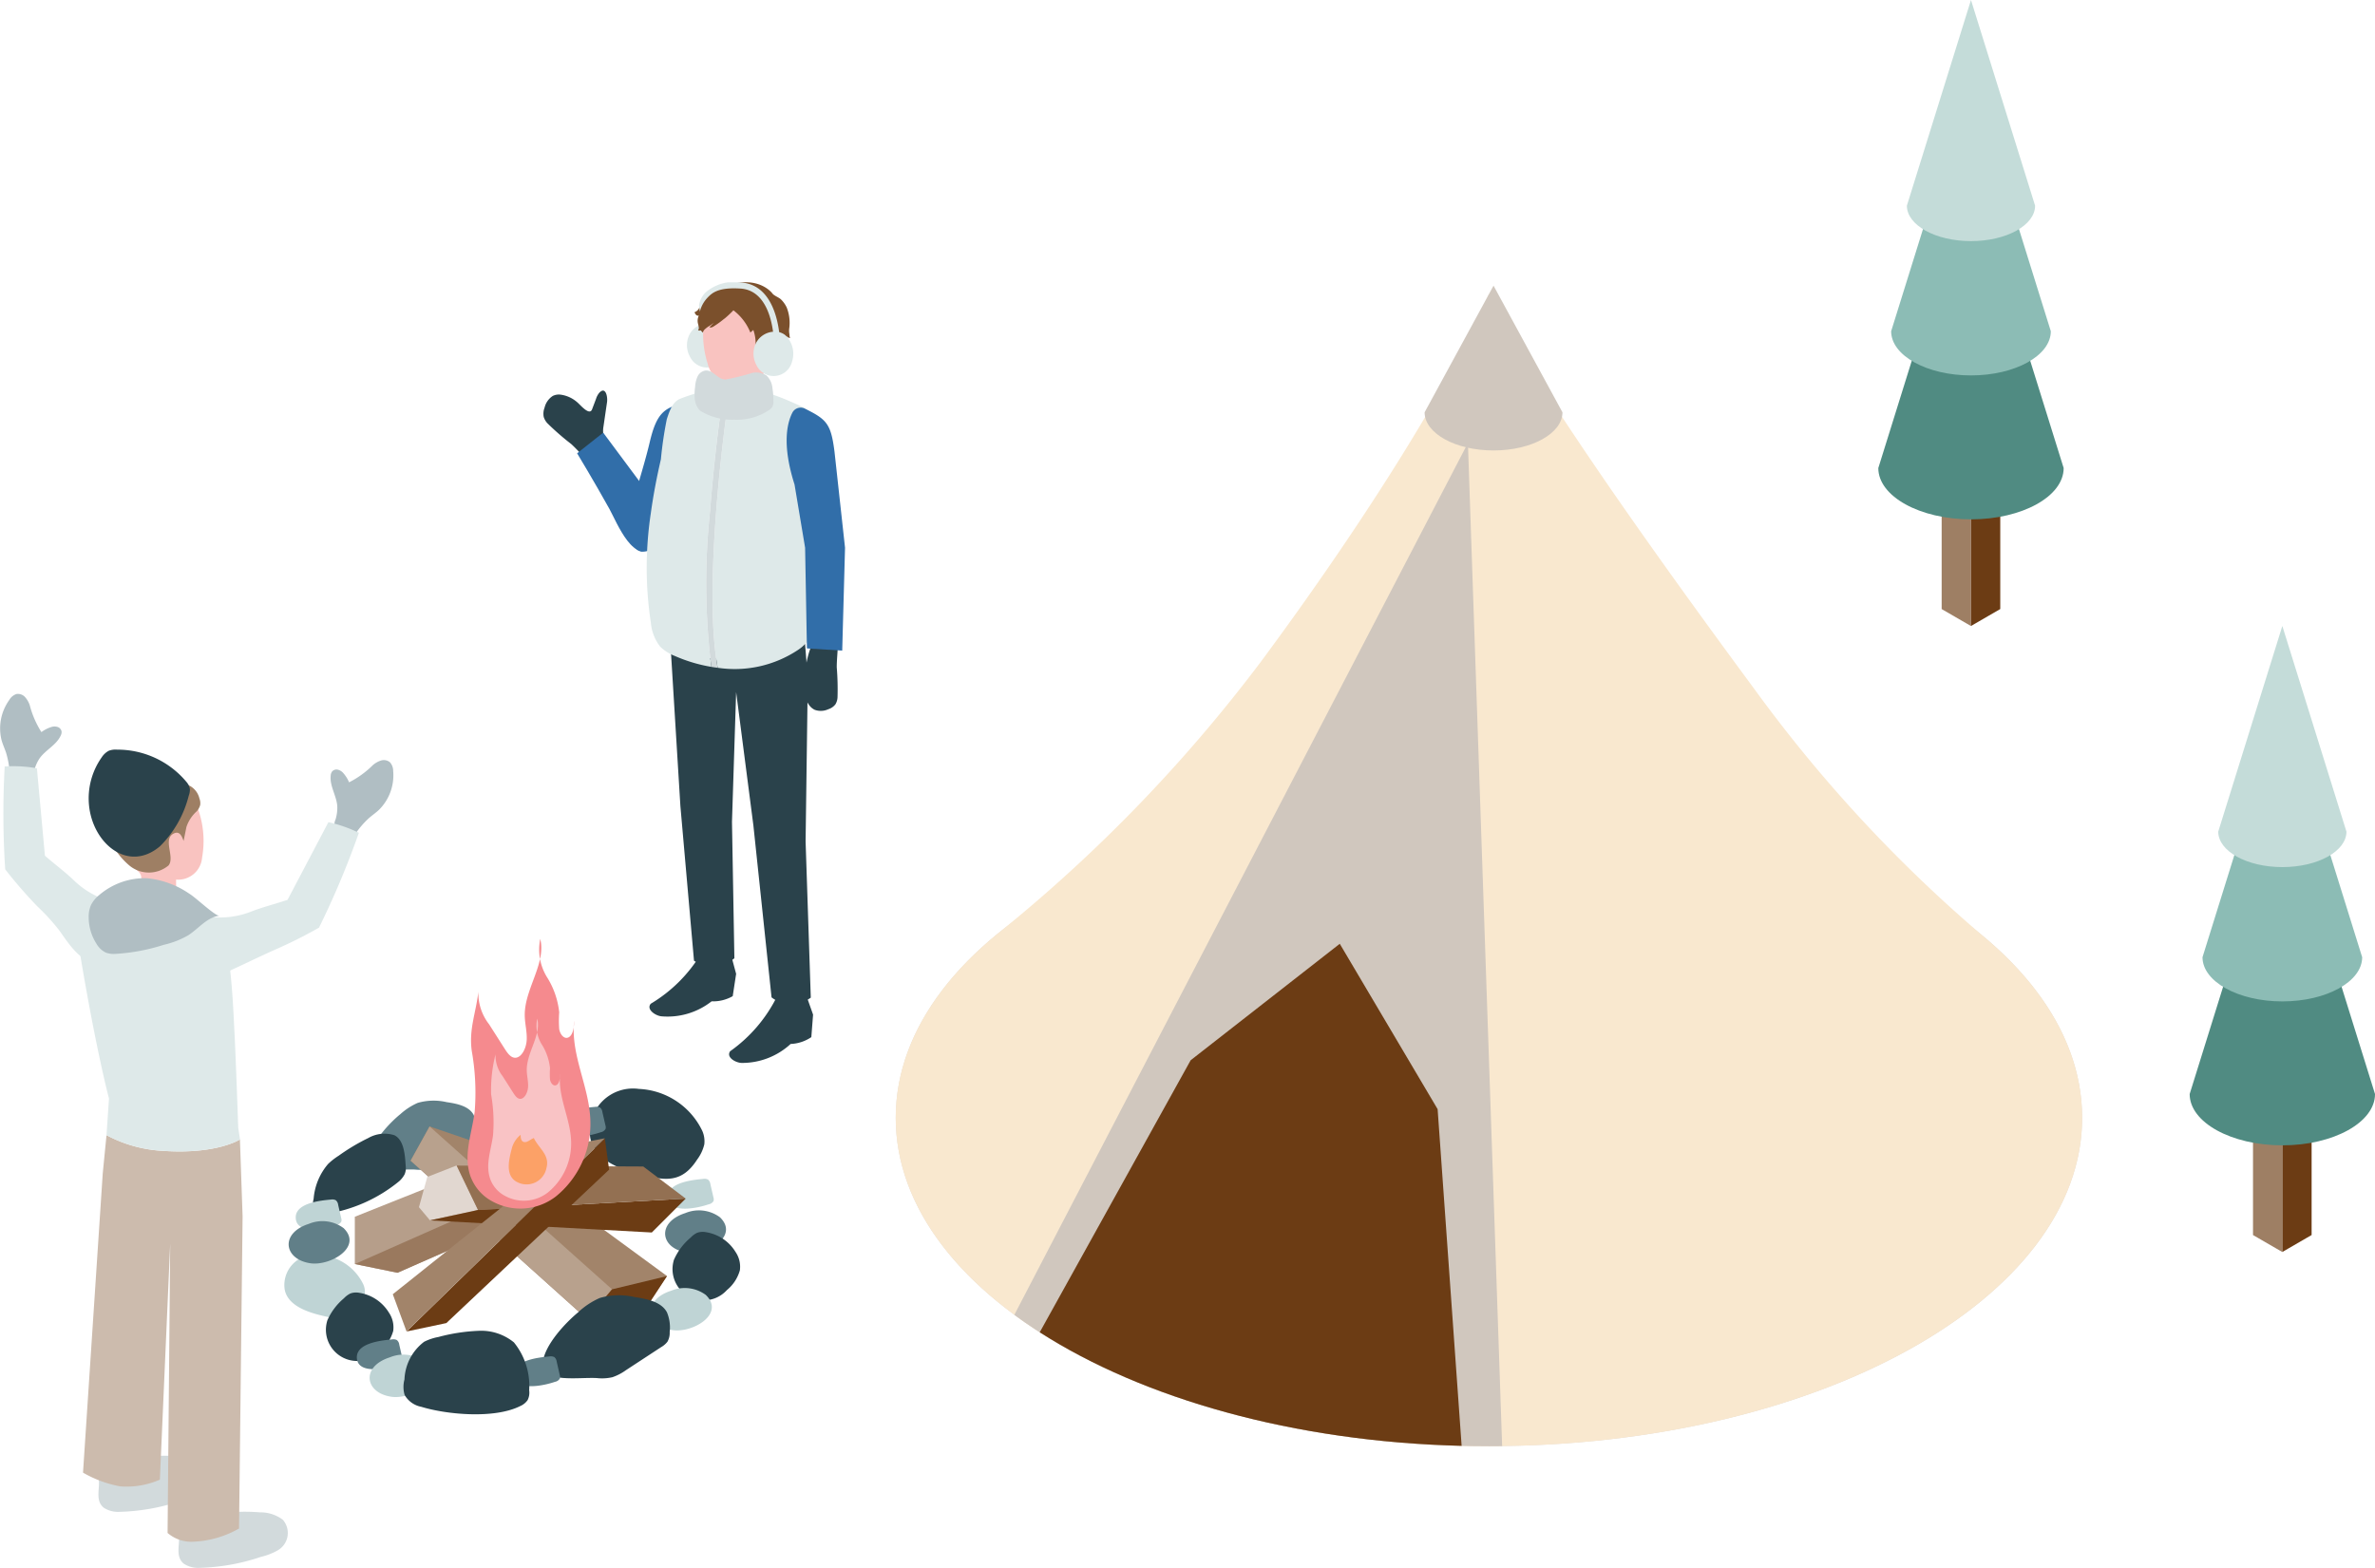 <svg xmlns="http://www.w3.org/2000/svg" xmlns:xlink="http://www.w3.org/1999/xlink" width="154.084" height="101.748" viewBox="0 0 154.084 101.748"><defs><style>.a{fill:none;}.b{clip-path:url(#a);}.c{fill:#dee9e9;}.d{fill:#2a424b;}.e{fill:#316ea9;}.f{fill:#f9c3c0;}.g{fill:#7b502c;}.h{fill:#d2dadc;}.i{clip-path:url(#b);}.j{fill:#b0bec3;}.k{fill:#9e7f64;}.l{fill:#ccbbad;}.m{clip-path:url(#c);}.n{fill:#bfd4d5;}.o{fill:#617f88;}.p{fill:#a2846a;}.q{fill:#b8a18d;}.r{fill:#6c3c14;}.s{fill:#e1d7d0;}.t{fill:#b69e8a;}.u{fill:#9a795e;}.v{fill:#937052;}.w{fill:#f58a8e;}.x{fill:#f9c3c5;}.y{fill:#fca167;}.z{clip-path:url(#d);}.aa{fill:#508b82;}.ab{fill:#8cbcb5;}.ac{fill:#c4dcd9;}.ad{clip-path:url(#f);}.ae{fill:#e2d9d1;}.af{fill:#f9e8cf;}.ag{fill:#d0c7be;}</style><clipPath id="a"><rect class="a" width="19.572" height="50.661"/></clipPath><clipPath id="b"><rect class="a" width="25.517" height="56.719"/></clipPath><clipPath id="c"><rect class="a" width="29.578" height="30.846"/></clipPath><clipPath id="d"><rect class="a" width="12.025" height="40.624"/></clipPath><clipPath id="f"><rect class="a" width="76.97" height="75.316"/></clipPath></defs><g transform="translate(-1004.916 -8304.44)"><g transform="translate(1040.169 8322.76)"><g class="b" transform="translate(0 0)"><path class="c" d="M9.906,4.079a1.664,1.664,0,0,0-.155-1.4,1.185,1.185,0,0,0-.313-.369A1.057,1.057,0,0,0,9,2.131a1.378,1.378,0,0,0-1.362.616,1.525,1.525,0,0,0-.041,1.512,1.23,1.23,0,0,0,2.311-.18" transform="translate(1.899 0.541)"/><path class="d" d="M4.023,8.781a1.686,1.686,0,0,1-.142-.433A1.566,1.566,0,0,1,3.9,7.922q.115-.791.231-1.583c.048-.329-.084-1.048-.506-.6a1.137,1.137,0,0,0-.207.387q-.128.341-.258.682c-.172.456-.783-.318-.985-.474a2.042,2.042,0,0,0-1.105-.481.9.9,0,0,0-.461.089A1.247,1.247,0,0,0,.078,6.7a1.093,1.093,0,0,0-.055.607,1.063,1.063,0,0,0,.251.422A17.174,17.174,0,0,0,1.805,9.062c.489.446.906.984,1.424,1.386a.174.174,0,0,0,.075.039.17.17,0,0,0,.116-.041c.244-.166.732-.418.855-.715.112-.266-.153-.713-.252-.948" transform="translate(0 1.433)"/><path class="e" d="M1.743,9.106,3.435,7.768l2.956,3.974s1.772,1.936.435,3.351c-1.368,1.45-2.512-1.52-2.992-2.384-1.015-1.825-2.09-3.6-2.09-3.6" transform="translate(0.446 1.99)"/><path class="e" d="M5.275,15.884c-.687-.06-1.043-1.386-.884-2.056.31-1.314,1.033-3.5,1.391-5.035.466-1.983,1-2.367,2.623-2.573.726,1.378-.788,6.056-1.487,8.3a2.234,2.234,0,0,1-1.642,1.367" transform="translate(1.115 1.593)"/><path class="d" d="M14.656,36.985l.384,1.085-.113,1.462a2.58,2.58,0,0,1-1.343.443,4.638,4.638,0,0,1-3.148,1.231c-.391.009-1.064-.361-.773-.761a9.541,9.541,0,0,0,3.01-3.5,9.406,9.406,0,0,1,1.982.039" transform="translate(2.457 9.454)"/><path class="d" d="M10.8,34.882l.3,1.113-.221,1.448a2.564,2.564,0,0,1-1.37.335,4.62,4.62,0,0,1-3.23.975c-.389-.023-1.035-.446-.715-.82a9.459,9.459,0,0,0,3.258-3.248,9.436,9.436,0,0,1,1.973.2" transform="translate(1.405 8.884)"/><path class="d" d="M15.33,31.535l.143-10.557-.191-2.439s-1.136,1.036-4.53,1.148a7.071,7.071,0,0,1-4.188-.925L7.207,29.24,8.09,39.28a2.015,2.015,0,0,0,1.234.3,2.1,2.1,0,0,0,1.386-.46l-.156-8.849.27-8.424L11.943,30.5l1.178,11.157a2.025,2.025,0,0,0,1.26.426,2.152,2.152,0,0,0,1.286-.407Z" transform="translate(1.682 4.748)"/><path class="f" d="M10.461,3.952c.613,0,.94.345.94.644l.31,2c-.028.347-.618.628-1.316.628S9.153,6.947,9.18,6.6l.3-2.1c.025-.3.366-.553.979-.553" transform="translate(2.351 1.012)"/><path class="f" d="M10.951.508C12.7.522,13.18,1.833,13.18,3.425a2.771,2.771,0,0,1-2.063,2.914A1.783,1.783,0,0,1,8.555,5.176,6.352,6.352,0,0,1,8.4,1.861C8.584,1.291,9.2.494,10.951.508" transform="translate(2.112 0.13)"/><path class="g" d="M9.747,2.362a7.064,7.064,0,0,0,.582-.544,3.4,3.4,0,0,1,1.1,1.442l.191-.168a2.574,2.574,0,0,1,.148.985L11.943,4c-.094.04.494.455.54.494a1.13,1.13,0,0,1,.361.809,1.738,1.738,0,0,0,.279-.281c.068-.085.092-.2.188-.259a.048.048,0,0,1,.025-.01c.014,0,.025.011.036.02A.143.143,0,0,0,13.5,4.8a.427.427,0,0,1,.082-.418,1.121,1.121,0,0,0,.153-.226c.065-.167-.033-.322-.005-.486a.435.435,0,0,1,.049-.123l.011-.014c.014-.01.033.005.045.016a.25.25,0,0,0,.177.065c-.048-.065-.039-.2-.055-.278a1.178,1.178,0,0,1-.009-.319,2.71,2.71,0,0,0-.161-1.382,1.8,1.8,0,0,0-.366-.518c-.142-.141-.455-.244-.559-.388,0,0-1.068-1.477-3.6-.232a2.3,2.3,0,0,0-1,.869c-.059.112-.106.231-.173.338a.52.52,0,0,1-.284.236.517.517,0,0,0,.1.171.181.181,0,0,0,.181.05.752.752,0,0,0-.05.54,2.059,2.059,0,0,1,.045.212.294.294,0,0,1-.044.206.249.249,0,0,0,.173,0c.044.05.088.106.137.152a.426.426,0,0,1,.118-.212,2.072,2.072,0,0,1,.225-.18,2.827,2.827,0,0,0,.384-.266c-.1.1-.2.2-.3.3.089.05.2,0,.285-.057a6.209,6.209,0,0,0,.676-.492" transform="translate(2 0)"/><path class="f" d="M11.308,3.568s.03-.592.539-.514c.433.065.423.347.3.84s-.427.727-.734.713-.1-1.04-.1-1.04" transform="translate(2.88 0.78)"/><path class="c" d="M15.832,17.126c.005-.957.217-1.868.3-2.812a22.665,22.665,0,0,1,.018-2.3,14.062,14.062,0,0,0,.446-3.364,2.1,2.1,0,0,0-1.136-1.953C13.5,5.808,11.21,4.708,7.512,6.16c-.506.2-.7.81-.871,1.324a24.784,24.784,0,0,0-.384,2.606c-.269,1.163-.495,2.338-.657,3.521a23.765,23.765,0,0,0,.008,7.1A2.93,2.93,0,0,0,6.2,22.235a2.774,2.774,0,0,0,.96.617,9.943,9.943,0,0,0,2.37.708,44.181,44.181,0,0,1-.082-10.138c.271-3.526.685-6.431.688-6.46l.392.057c-.016.113-1.585,11.2-.585,16.6a7.413,7.413,0,0,0,5.192-1.146,2.644,2.644,0,0,0,.755-.739,2.821,2.821,0,0,0,.325-1.551c-.018-1.039-.388-2.046-.383-3.059" transform="translate(1.367 1.397)"/><path class="h" d="M9.739,6.711l-.392-.057c0,.029-.418,2.934-.688,6.462a44.114,44.114,0,0,0,.08,10.137c.138.024.275.044.413.06-1-5.4.57-16.489.587-16.6" transform="translate(2.157 1.704)"/><path class="h" d="M9.393,5a.759.759,0,0,0,.42.143,15.048,15.048,0,0,0,1.731-.427,1.216,1.216,0,0,1,.936.17,1.28,1.28,0,0,1,.382.824,4.951,4.951,0,0,1,.062.84.718.718,0,0,1-.078.378.7.7,0,0,1-.212.2,3.729,3.729,0,0,1-2.247.623A3.935,3.935,0,0,1,8.16,7.158a1.255,1.255,0,0,1-.335-.735,3.385,3.385,0,0,1,.021-.82A1.884,1.884,0,0,1,8,4.952a.68.68,0,0,1,.511-.392c.355-.033.6.258.882.441" transform="translate(2 1.167)"/><path class="d" d="M13.961,18.833c-.044.153-.08.3-.117.4a5.936,5.936,0,0,0-.314,1.852,5.1,5.1,0,0,0-.078.814,1.927,1.927,0,0,0,.353.922.952.952,0,0,0,.359.3,1.157,1.157,0,0,0,.877-.04.93.93,0,0,0,.462-.319.965.965,0,0,0,.136-.442,17.361,17.361,0,0,0-.05-1.962c0-.638.107-1.276.053-1.912a.134.134,0,0,0-.124-.143,2.333,2.333,0,0,0-1.055-.23c-.273.077-.407.433-.5.757" transform="translate(3.444 4.625)"/><path class="e" d="M13.739,6.537c1.436.7,1.7,1,1.928,2.777l.686,6.254-.183,6.675L13.88,22.1l-.118-6.534-.685-4.1c-.829-2.594-.48-4-.142-4.662a.606.606,0,0,1,.8-.27" transform="translate(3.218 1.659)"/><path class="c" d="M13.345,4.517a1.668,1.668,0,0,0-.155-1.4,1.216,1.216,0,0,0-.313-.369,1.047,1.047,0,0,0-.441-.181,1.377,1.377,0,0,0-1.362.616A1.522,1.522,0,0,0,11.034,4.7a1.23,1.23,0,0,0,2.311-.18" transform="translate(2.78 0.653)"/><path class="c" d="M13.292,3.962c0-.038,0-3.785-2.535-3.949a2.809,2.809,0,0,0-2.3.652,1.5,1.5,0,0,0-.418.828l.054.413a2.006,2.006,0,0,1,.482-.892c.3-.317.691-.7,2.157-.607C12.9.549,12.9,3.925,12.9,3.959Z" transform="translate(2.059 0)"/></g></g><g transform="translate(1004.916 8349.469)"><g class="i" transform="translate(0 0)"><path class="j" d="M17.509,6.409c-.05-.678-.5-1.305-.427-1.982a.487.487,0,0,1,.094-.27.378.378,0,0,1,.355-.117.679.679,0,0,1,.338.19,2.188,2.188,0,0,1,.406.634A6.078,6.078,0,0,0,19.81,3.754a1.5,1.5,0,0,1,.534-.305.625.625,0,0,1,.582.114.844.844,0,0,1,.21.574,3.155,3.155,0,0,1-.93,2.52c-.2.186-.423.339-.628.516a5.657,5.657,0,0,0-.992,1.186,3.611,3.611,0,0,1-1.229-.546.749.749,0,0,1,.038-.536,2.573,2.573,0,0,0,.114-.868" transform="translate(4.373 0.877)"/><path class="j" d="M2.558,4.2c.388-.558,1.093-.869,1.378-1.487a.49.49,0,0,0,.058-.28.379.379,0,0,0-.247-.281.665.665,0,0,0-.387-.01,2.179,2.179,0,0,0-.673.339A6.108,6.108,0,0,1,1.932.744,1.514,1.514,0,0,0,1.627.21a.624.624,0,0,0-.558-.2A.852.852,0,0,0,.6.4,3.158,3.158,0,0,0,.111,3.04c.077.26.191.507.278.765A5.635,5.635,0,0,1,.636,5.33a3.62,3.62,0,0,0,1.337.157.75.75,0,0,0,.241-.481A2.531,2.531,0,0,1,2.558,4.2" transform="translate(0 0)"/><path class="f" d="M11.547,42.712c-.161-.255-.546-.43-2.06-.254a10.043,10.043,0,0,1-1.45.246,1.391,1.391,0,0,1-.25-.023l.869-12.119-3.2,1.4s.324,10.013.324,10.892l.029.009a.553.553,0,0,0-.114.177,2.717,2.717,0,0,0-.23,1.556s.087.7,1.451.54a2.779,2.779,0,0,0,.878-.227c.214-.108.32-.24.574-.269.374-.043.752-.021,1.125-.067a3.025,3.025,0,0,0,1.014-.3,1.736,1.736,0,0,0,.264-.163c.887-.678,1.029-1,.778-1.4" transform="translate(1.392 7.829)"/><path class="f" d="M15.462,45.541c-.161-.255-.546-.43-2.06-.254a10.043,10.043,0,0,1-1.45.246,1.392,1.392,0,0,1-.25-.023l.869-12.119-3.2,1.4s.324,10.013.324,10.892l.029.009a.553.553,0,0,0-.114.177,2.717,2.717,0,0,0-.23,1.556s.087.7,1.451.54a2.779,2.779,0,0,0,.878-.227c.214-.108.32-.24.574-.269.374-.043.752-.021,1.125-.067a3.025,3.025,0,0,0,1.014-.3,1.737,1.737,0,0,0,.264-.163c.887-.678,1.029-1,.778-1.4" transform="translate(2.395 8.553)"/><path class="h" d="M9.582,45.635a1.68,1.68,0,0,0,.991.258,13.49,13.49,0,0,0,3.993-.712,4.1,4.1,0,0,0,1.048-.4,1.3,1.3,0,0,0,.373-2.01,2.423,2.423,0,0,0-1.5-.48,11.891,11.891,0,0,0-4.771.588c-.588.258-.48.593-.462,1.082.021.551-.22,1.252.328,1.678" transform="translate(2.361 10.825)"/><path class="h" d="M5.447,42.743A1.68,1.68,0,0,0,6.438,43a13.49,13.49,0,0,0,3.993-.712,4.1,4.1,0,0,0,1.048-.4,1.3,1.3,0,0,0,.373-2.01,2.423,2.423,0,0,0-1.5-.48,11.891,11.891,0,0,0-4.771.588c-.588.258-.48.593-.462,1.082.021.551-.22,1.252.328,1.678" transform="translate(1.302 10.084)"/><path class="f" d="M11.216,6.18c-.236-.554-.942-1.3-2.761-1.151s-2.2,1.49-2.105,3.076a2.948,2.948,0,0,0,1,2.137.548.548,0,0,1,.176.555l-.378,1.556c0,.327.6.638,1.342.7s1.33-.16,1.326-.487L9.8,10.769a1.555,1.555,0,0,0,1.688-1.431,6.14,6.14,0,0,0-.268-3.159" transform="translate(1.623 1.284)"/><path class="k" d="M10.48,8.443c.062-.3.124-.607.185-.911a2.369,2.369,0,0,1,.659-1.011,1,1,0,0,0,.234-.416.847.847,0,0,0-.05-.431,1.257,1.257,0,0,0-1.08-.96c-.4-.088-.766-.239-1.166-.319a2.133,2.133,0,0,0-2.231.666c-.109.149-.52.256-.681.42A3.631,3.631,0,0,0,5.633,7.3a1.909,1.909,0,0,0-.045.637,2.009,2.009,0,0,0,.224.656,4.826,4.826,0,0,0,1.151,1.436,1.989,1.989,0,0,0,2.544-.006c.438-.551-.432-1.744.377-2.088.348-.148.5.211.6.513" transform="translate(1.429 1.11)"/><path class="l" d="M9.774,48.609,9.944,29.84l-.67,15.314A5.376,5.376,0,0,1,6.7,45.59,7.562,7.562,0,0,1,4.288,44.7L5.568,25.28,5.812,22.8A8.724,8.724,0,0,0,9.5,23.82c3.479.234,4.968-.742,4.968-.742l.173,4.989-.231,20.258a6.5,6.5,0,0,1-2.905.853,2.357,2.357,0,0,1-1.736-.569" transform="translate(1.098 5.84)"/><path class="c" d="M5.871,25.883A8.733,8.733,0,0,0,9.564,26.9c3.479.234,4.969-.742,4.969-.742l-.116-.754s-.151-4.412-.246-6.232c-.074-1.393-.214-5.361-.834-6.533-.93-1.755-4.64-2.1-7.063-1.774-2.716.364-2.248,2.482-2.08,3.482,1.039,6.186,1.838,9.156,1.838,9.156Z" transform="translate(1.039 2.756)"/><path class="c" d="M.262,3.756a55.451,55.451,0,0,0,.033,6.676,30.028,30.028,0,0,0,2.083,2.4,13.827,13.827,0,0,1,1.461,1.61c.788,1.133,1.544,2.284,3.115,2.191.55-.033,1.663-.288,1.643-1s.217-1.892-.265-2.462a2.552,2.552,0,0,0-1.166-.656,5.528,5.528,0,0,1-2.38-1.334C4.187,10.6,3.5,10.1,2.871,9.545l-.519-5.67a8.613,8.613,0,0,0-2.09-.119" transform="translate(0.043 0.956)"/><path class="c" d="M21.048,7.319a55.534,55.534,0,0,1-2.586,6.155A29.966,29.966,0,0,1,15.616,14.9c-1.316.589-2.575,1.222-3.9,1.8a.621.621,0,0,1-.3.074.6.6,0,0,1-.231-.087A2.957,2.957,0,0,0,9.71,16.1c-.891-.077-1.137-.495-.909-1,.291-.649.524-1.831,1.188-2.173a2.552,2.552,0,0,1,1.329-.16,5.51,5.51,0,0,0,2.708-.322c.775-.305,1.6-.509,2.394-.775l2.652-5.041a8.647,8.647,0,0,1,1.976.691" transform="translate(2.234 1.698)"/><path class="j" d="M8.374,9.525a4.545,4.545,0,0,0-3.111,1.092,2.01,2.01,0,0,0-.53.643,1.866,1.866,0,0,0-.152.8A3.2,3.2,0,0,0,5.1,13.8a1.376,1.376,0,0,0,.607.558,1.517,1.517,0,0,0,.592.078,12.666,12.666,0,0,0,3.149-.588,5.751,5.751,0,0,0,1.581-.613c.686-.438,1.232-1.19,2.041-1.274-.284.029-1.561-1.2-1.956-1.428A5.877,5.877,0,0,0,8.374,9.525" transform="translate(1.173 2.439)"/><path class="d" d="M4.6,6.471a4.616,4.616,0,0,1,.823-3.086,1.251,1.251,0,0,1,.457-.428,1.211,1.211,0,0,1,.54-.075,5.823,5.823,0,0,1,4.5,2.09.952.952,0,0,1,.226.458,1.087,1.087,0,0,1-.074.441A7.04,7.04,0,0,1,9.214,9.146C7.155,10.9,4.834,8.986,4.6,6.471" transform="translate(1.173 0.738)"/></g></g><g transform="translate(1023.359 8365.377)"><g class="m" transform="translate(0 0)"><path class="n" d="M33.476,20.909c-.7.248-2.546.659-2.661-.385-.109-1,1.505-1.183,2.273-1.253a.52.52,0,0,1,.315.039.441.441,0,0,1,.159.3l.2.872a.359.359,0,0,1,0,.231.465.465,0,0,1-.286.2" transform="translate(-5.917 -3.7)"/><path class="o" d="M8.844,13.873a4.169,4.169,0,0,1,1.138-.743,3.713,3.713,0,0,1,1.878-.048c.684.1,1.448.257,1.751.827a2.122,2.122,0,0,1,.146,1.067.952.952,0,0,1-.121.522,1.154,1.154,0,0,1-.339.289l-1.908,1.247a2.741,2.741,0,0,1-.726.377,2.48,2.48,0,0,1-.837.048c-1.018-.058-3.015.307-2.923-.834.075-.935,1.215-2.159,1.94-2.754" transform="translate(-1.325 -2.494)"/><path class="d" d="M31.511,16.6c-1.006,1.582-2.094,1.386-3.637,1.005-1.348-.332-3.109-.97-3.321-2.457a2.8,2.8,0,0,1,3.161-3.11,4.8,4.8,0,0,1,4.116,2.724,1.686,1.686,0,0,1,.131.872,2.683,2.683,0,0,1-.448.966" transform="translate(-4.71 -2.309)"/><path class="n" d="M4.908,28.585c-.707,1.111-1.471.974-2.556.706C1.407,29.057.17,28.61.019,27.565A1.969,1.969,0,0,1,2.24,25.38a3.37,3.37,0,0,1,2.891,1.913,1.192,1.192,0,0,1,.092.613,1.888,1.888,0,0,1-.315.678" transform="translate(0 -4.872)"/><path class="o" d="M24.806,15.121c-.7.248-2.546.659-2.661-.385-.11-1,1.5-1.183,2.272-1.253a.52.52,0,0,1,.315.039.441.441,0,0,1,.159.3l.2.872a.359.359,0,0,1,0,.231.465.465,0,0,1-.286.2" transform="translate(-4.252 -2.588)"/><path class="n" d="M20.221,13.006c1.276,1.233-.848,2.473-2.138,2.287-1.742-.251-1.992-1.958-.112-2.557a2.3,2.3,0,0,1,2.25.27" transform="translate(-3.201 -2.415)"/><path class="d" d="M3.152,20.844c-.334.042-.679.032-.8-.228a1.423,1.423,0,0,1-.007-.757A3.939,3.939,0,0,1,3.283,17.6a4.292,4.292,0,0,1,.688-.537,13.1,13.1,0,0,1,1.917-1.145,2.12,2.12,0,0,1,1.7-.182c.6.306.681,1.19.731,2.02a.985.985,0,0,1-.073.519,1.615,1.615,0,0,1-.353.447,9.839,9.839,0,0,1-4.747,2.122" transform="translate(-0.44 -3)"/><path class="p" d="M10.146,17.278,21.587,27.553l3.465-.164,1.725-2.626L15.443,16.445l-4.065-1.39Z" transform="translate(-1.949 -2.891)"/><path class="q" d="M11.378,15.055l-1.232,2.223L21.588,27.552l1.623-1.929Z" transform="translate(-1.949 -2.891)"/><path class="r" d="M27.772,29.7l-3.465.164,1.624-1.929,3.566-.86" transform="translate(-4.668 -5.199)"/><path class="s" d="M18.221,12.263,19.454,13.8l1.724-.717-.184-1.6Z" transform="translate(-3.499 -2.206)"/><path class="r" d="M19.746,14.181l.123,4.152,2.218-1-.616-3.864Z" transform="translate(-3.792 -2.586)"/><path class="p" d="M18.221,12.448l1.232,1.538.123,4.151-.862-1.117Z" transform="translate(-3.499 -2.391)"/><path class="t" d="M5.665,21.194l0,3.07,2.766.566,11.826-5.2-.934-1.748-1.888-1.382Z" transform="translate(-1.088 -3.17)"/><path class="r" d="M20.236,16.505,20.364,19l2.693.634-.933-1.748Z" transform="translate(-3.886 -3.17)"/><path class="u" d="M5.668,24.857l2.766.566,11.826-5.2-2.694-.634Z" transform="translate(-1.089 -3.763)"/><path class="s" d="M10.814,20.9l.541-1.963,1.905-.745,1.386,2.885-3.118.672Z" transform="translate(-2.077 -3.495)"/><path class="r" d="M11.7,22.265l14.391.786,2.2-2.2-13.473.74Z" transform="translate(-2.247 -4.004)"/><path class="v" d="M15.229,21.082l13.473-.74L25.949,18.26,13.841,18.2Z" transform="translate(-2.658 -3.495)"/><path class="r" d="M9.821,28.545,12.4,28,22.96,18.043l-.276-2.035Z" transform="translate(-1.886 -3.074)"/><path class="p" d="M8.714,26.128l.894,2.417L22.471,16.009l-1.414.268Z" transform="translate(-1.674 -3.074)"/><path class="n" d="M3.587,22.566c-.7.248-2.546.659-2.661-.385-.11-1,1.5-1.183,2.272-1.253a.52.52,0,0,1,.315.039.441.441,0,0,1,.159.3l.2.872a.359.359,0,0,1,0,.231.465.465,0,0,1-.286.2" transform="translate(-0.177 -4.018)"/><path class="o" d="M3.908,23.109C5.184,24.342,3.06,25.582,1.77,25.4c-1.742-.251-1.992-1.958-.112-2.557a2.3,2.3,0,0,1,2.25.27" transform="translate(-0.068 -4.355)"/><path class="o" d="M34.139,22.249c1.276,1.233-.848,2.473-2.138,2.287-1.742-.251-1.992-1.958-.112-2.557a2.3,2.3,0,0,1,2.25.27" transform="translate(-5.874 -4.19)"/><path class="d" d="M3.439,30.186a3.944,3.944,0,0,1,1.067-1.414,1.444,1.444,0,0,1,.419-.313,1.082,1.082,0,0,1,.581-.043A2.744,2.744,0,0,1,7.425,29.7a1.7,1.7,0,0,1,.28,1.189,2.553,2.553,0,0,1-.838,1.284,2.026,2.026,0,0,1-3.428-1.989" transform="translate(-0.637 -5.454)"/><path class="d" d="M31.274,25.312A3.944,3.944,0,0,1,32.342,23.9a1.444,1.444,0,0,1,.419-.313,1.082,1.082,0,0,1,.581-.043,2.744,2.744,0,0,1,1.919,1.285,1.7,1.7,0,0,1,.28,1.189A2.553,2.553,0,0,1,34.7,27.3a2.026,2.026,0,0,1-3.428-1.989" transform="translate(-5.983 -4.517)"/><path class="o" d="M8.493,33.8c-.7.248-2.546.659-2.661-.385-.109-1,1.505-1.183,2.273-1.253a.52.52,0,0,1,.315.039.441.441,0,0,1,.159.3l.2.872a.359.359,0,0,1,0,.231.465.465,0,0,1-.286.2" transform="translate(-1.119 -6.175)"/><path class="n" d="M10.41,33.836c1.276,1.233-.848,2.473-2.138,2.287-1.742-.251-1.992-1.958-.112-2.557a2.3,2.3,0,0,1,2.25.27" transform="translate(-1.316 -6.415)"/><path class="n" d="M33,28.486c1.276,1.233-.848,2.473-2.138,2.287-1.742-.251-1.992-1.958-.112-2.557a2.3,2.3,0,0,1,2.25.27" transform="translate(-5.654 -5.388)"/><path class="d" d="M23.094,29.682a5.008,5.008,0,0,1,1.366-.891,4.457,4.457,0,0,1,2.255-.057c.822.124,1.738.309,2.1.992a2.55,2.55,0,0,1,.176,1.281,1.146,1.146,0,0,1-.146.626,1.387,1.387,0,0,1-.406.348l-2.29,1.5a3.334,3.334,0,0,1-.872.453,3,3,0,0,1-1.006.057c-1.221-.07-3.619.369-3.508-1,.09-1.122,1.458-2.59,2.329-3.3" transform="translate(-3.987 -5.496)"/><path class="o" d="M21.135,35.167c-.7.248-2.546.659-2.661-.385-.109-1,1.505-1.183,2.273-1.253a.52.52,0,0,1,.315.039.441.441,0,0,1,.159.3l.2.872a.359.359,0,0,1,0,.231.465.465,0,0,1-.286.2" transform="translate(-3.547 -6.438)"/><path class="d" d="M10.734,36.405a1.591,1.591,0,0,1-1.088-.77,1.875,1.875,0,0,1-.01-1.008,3.226,3.226,0,0,1,1.275-2.444,3.421,3.421,0,0,1,.929-.311,11.9,11.9,0,0,1,2.592-.4,3.356,3.356,0,0,1,2.305.751,4.465,4.465,0,0,1,.989,3.1,1.081,1.081,0,0,1-.1.645,1.131,1.131,0,0,1-.478.386c-1.684.85-4.8.548-6.416.05" transform="translate(-1.838 -6.044)"/><path class="w" d="M14.931,15.471c-.526-1.4.058-2.806.248-4.266a15.423,15.423,0,0,0-.187-3.925c-.2-1.428.267-2.463.426-3.858a3.291,3.291,0,0,0,.7,2.119l1.012,1.588c.177.277.386.576.675.578.418,0,.726-.625.75-1.167s-.124-1.056-.128-1.6c-.011-1.7,1.4-3.366,1.006-4.944a3.418,3.418,0,0,0,.421,2.454,5.311,5.311,0,0,1,.809,2.314,7.336,7.336,0,0,0,0,1.083c.059.347.313.663.587.545.313-.136.378-.671.379-1.088-.238,2.381,1.107,4.435,1.058,6.813a6.069,6.069,0,0,1-2.238,4.59,3.772,3.772,0,0,1-4.1.334,3,3,0,0,1-1.416-1.574" transform="translate(-2.826 0)"/><path class="x" d="M16.522,16.844c-.355-.946.039-1.894.167-2.88a10.438,10.438,0,0,0-.125-2.649,9.45,9.45,0,0,1,.286-2.6,2.219,2.219,0,0,0,.471,1.431L18,11.213c.12.187.262.388.456.39.283,0,.49-.423.507-.789s-.084-.713-.086-1.078c-.008-1.149.949-2.272.679-3.338a2.307,2.307,0,0,0,.284,1.657,3.577,3.577,0,0,1,.546,1.562,4.8,4.8,0,0,0,0,.731c.04.234.212.448.4.368.211-.091.255-.453.255-.734-.16,1.607.748,2.993.715,4.6a4.1,4.1,0,0,1-1.512,3.1,2.544,2.544,0,0,1-2.766.225,2.023,2.023,0,0,1-.957-1.062" transform="translate(-3.145 -1.229)"/><path class="y" d="M18.542,18.781c-.769-.419-.506-1.447-.313-2.189a1.673,1.673,0,0,1,.567-.863c0,.188.024.416.209.465.215.058.423-.175.649-.254.311.661,1.045,1.092.821,1.928a1.313,1.313,0,0,1-1.933.912" transform="translate(-3.462 -3.021)"/></g></g><g transform="translate(1126.776 8304.44)"><path class="l" d="M5.087,39.883l1.9,1.1,1.9-1.1-1.9-1.1Z" transform="translate(-0.977 -7.448)"/><path class="k" d="M5.087,47.235l1.9,1.1V41.242l-1.9-1.1Z" transform="translate(-0.977 -7.709)"/><path class="r" d="M7.441,41.242v7.091l1.9-1.1V40.143Z" transform="translate(-1.429 -7.709)"/><g transform="translate(0 0)"><g class="z"><path class="aa" d="M0,33.01,6.013,13.719,12.025,33.01c0,1.838-2.692,3.329-6.012,3.329S0,34.848,0,33.01" transform="translate(0 -2.635)"/><path class="ab" d="M1.031,22.656,6.211,6.038,11.39,22.656c0,1.584-2.319,2.867-5.179,2.867s-5.18-1.284-5.18-2.867" transform="translate(-0.198 -1.16)"/><path class="ac" d="M2.293,13.347,6.452,0l4.16,13.347c0,1.272-1.862,2.3-4.16,2.3s-4.159-1.032-4.159-2.3" transform="translate(-0.44 0)"/></g></g></g><g transform="translate(1146.976 8345.064)"><path class="l" d="M5.087,39.883l1.9,1.1,1.9-1.1-1.9-1.1Z" transform="translate(-0.977 -7.448)"/><path class="k" d="M5.087,47.235l1.9,1.1V41.242l-1.9-1.1Z" transform="translate(-0.977 -7.709)"/><path class="r" d="M7.441,41.242v7.091l1.9-1.1V40.143Z" transform="translate(-1.429 -7.709)"/><g transform="translate(0 0)"><g class="z"><path class="aa" d="M0,33.01,6.013,13.719,12.025,33.01c0,1.838-2.692,3.329-6.012,3.329S0,34.848,0,33.01" transform="translate(0 -2.635)"/><path class="ab" d="M1.031,22.656,6.211,6.038,11.39,22.656c0,1.584-2.319,2.867-5.179,2.867s-5.18-1.284-5.18-2.867" transform="translate(-0.198 -1.16)"/><path class="ac" d="M2.293,13.347,6.452,0l4.16,13.347c0,1.272-1.862,2.3-4.16,2.3s-4.159-1.032-4.159-2.3" transform="translate(-0.44 0)"/></g></g></g><g transform="translate(1063.03 8322.978)"><g class="ad" transform="translate(0 0)"><path class="ae" d="M76.969,62.051c0,11.768-17.23,21.307-38.484,21.307S0,73.819,0,62.051,17.23,40.744,38.484,40.744s38.484,9.54,38.484,21.307" transform="translate(0 -8.048)"/><path class="af" d="M55.716,26.326C48.189,16.13,40.967,5.828,38.484.669c-2.241,5.476-8,14.7-14.789,23.861A99.439,99.439,0,0,1,6.594,42.2C2.432,45.608,0,49.715,0,54.135,0,65.9,17.23,75.443,38.484,75.443S76.97,65.9,76.97,54.135c0-4.339-2.343-8.375-6.367-11.742A92.3,92.3,0,0,1,55.716,26.326" transform="translate(0 -0.133)"/><path class="ag" d="M9.587,69.306c7.021,5.176,18.2,8.524,30.791,8.524.286,0,.571,0,.857-.006l-2.22-65.1Z" transform="translate(-1.894 -2.514)"/><path class="ag" d="M42.756,8.219,47.228,0,51.7,8.219c0,1.367-2,2.476-4.472,2.476s-4.472-1.109-4.472-2.476" transform="translate(-8.445 0)"/><path class="r" d="M31.106,53.223l-9.674,7.558L11.64,78.435c6.7,4.3,16.44,7.1,27.372,7.37l-1.558-21.85Z" transform="translate(-2.299 -10.513)"/></g></g></g></svg>